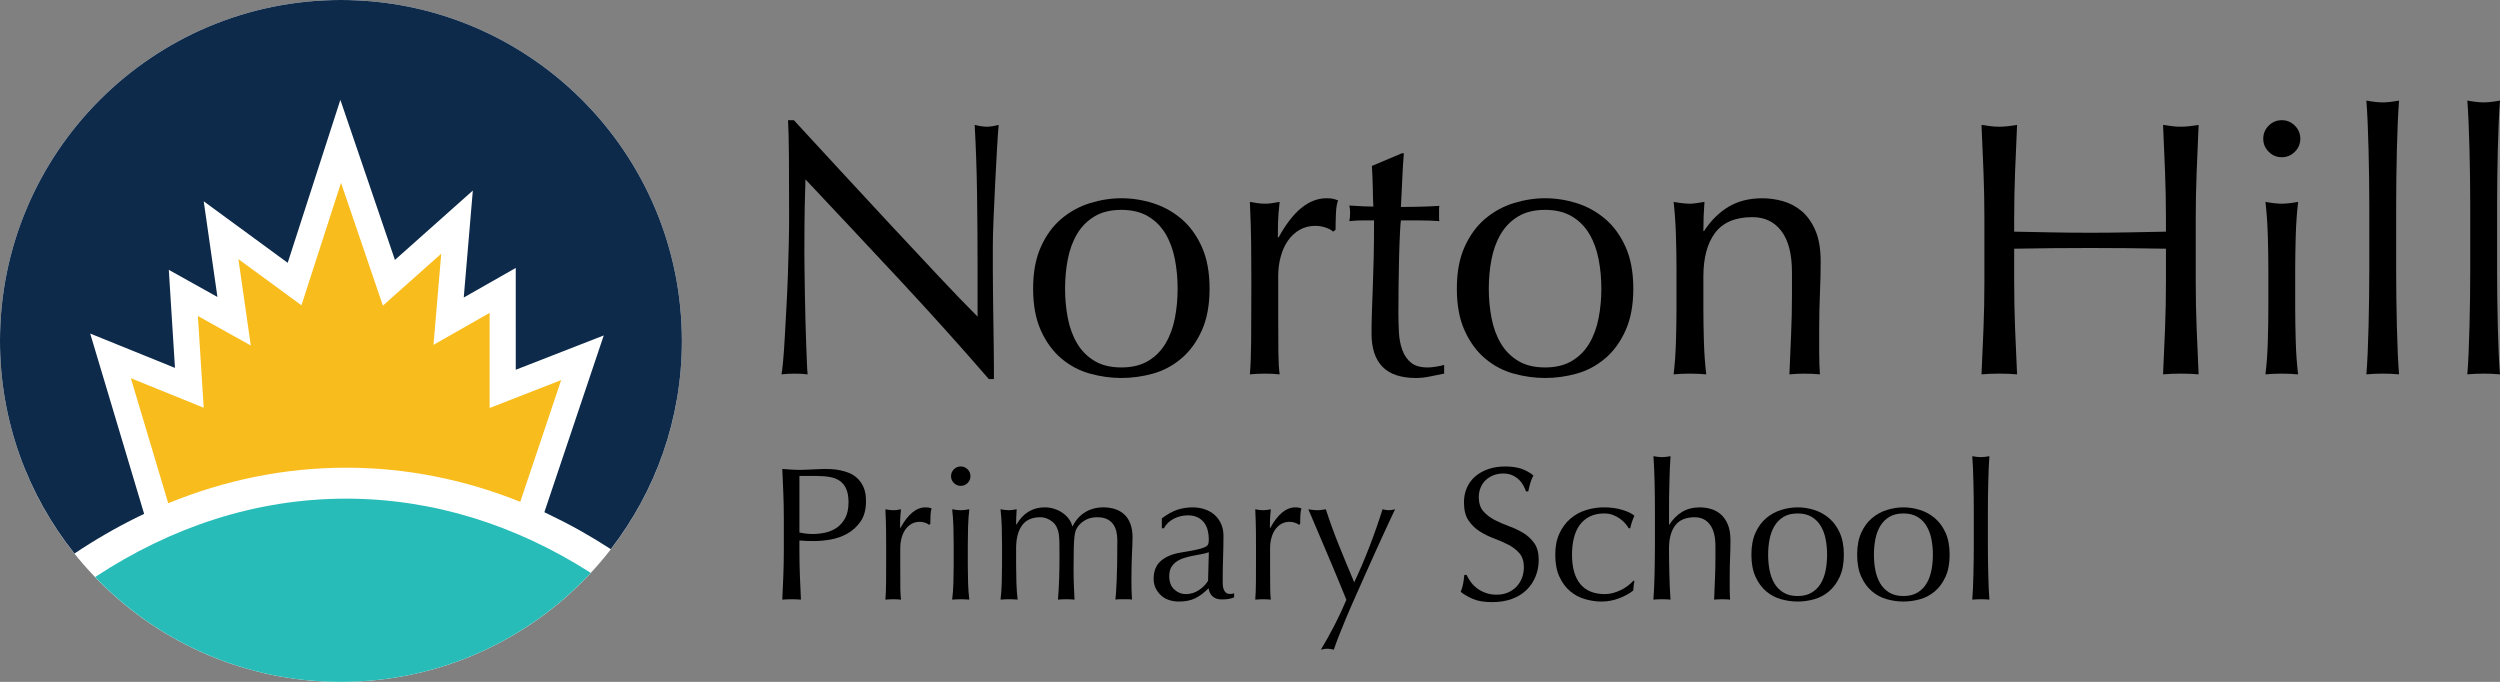 <?xml version="1.0" encoding="utf-8"?>
<!-- Generator: Adobe Illustrator 14.0.0, SVG Export Plug-In . SVG Version: 6.00 Build 43363)  -->
<!DOCTYPE svg PUBLIC "-//W3C//DTD SVG 1.1//EN" "http://www.w3.org/Graphics/SVG/1.1/DTD/svg11.dtd">
<svg version="1.1" id="Layer_1" xmlns="http://www.w3.org/2000/svg" xmlns:xlink="http://www.w3.org/1999/xlink" x="0px" y="0px"
	 width="344.548px" height="93.975px" viewBox="0 0 344.548 93.975" enable-background="new 0 0 344.548 93.975"
	 xml:space="preserve">
<rect x="0" y="0" width="344.548" height="93.975" fill="#808080" stroke="none"/>
<g>
	<path fill="#FFFFFF" d="M93.976,46.988c0,25.95-21.038,46.987-46.988,46.987S0,72.938,0,46.988C0,21.037,21.037,0,46.988,0
		S93.976,21.037,93.976,46.988"/>
	<path d="M124.02,38.607c-4.337-4.652-8.675-9.283-13.012-13.886c-0.035,0.935-0.067,2.186-0.101,3.753
		c-0.033,1.57-0.049,3.703-0.049,6.405c0,0.701,0.007,1.569,0.024,2.604c0.015,1.033,0.033,2.118,0.05,3.253
		c0.018,1.133,0.041,2.284,0.075,3.454c0.033,1.165,0.068,2.249,0.101,3.25c0.033,0.999,0.066,1.877,0.101,2.629
		c0.031,0.749,0.064,1.258,0.1,1.525c-0.534-0.068-1.118-0.1-1.752-0.1c-0.667,0-1.285,0.031-1.851,0.1
		c0.065-0.334,0.142-0.952,0.223-1.853c0.083-0.898,0.159-1.977,0.226-3.227c0.067-1.252,0.142-2.61,0.225-4.08
		c0.083-1.467,0.151-2.935,0.201-4.401c0.049-1.468,0.091-2.903,0.125-4.305c0.032-1.4,0.049-2.651,0.049-3.754
		c0-3.202-0.008-5.953-0.025-8.255c-0.017-2.303-0.058-4.019-0.125-5.154h0.803c2.033,2.201,4.21,4.562,6.528,7.081
		c2.32,2.519,4.622,5.004,6.907,7.455c2.284,2.453,4.453,4.772,6.505,6.956c2.052,2.186,3.845,4.047,5.379,5.581v-6.807
		c0-3.503-0.024-6.913-0.073-10.233c-0.052-3.319-0.16-6.446-0.327-9.384c0.667,0.168,1.235,0.251,1.702,0.251
		c0.401,0,0.933-0.083,1.602-0.251c-0.066,0.736-0.143,1.835-0.226,3.304c-0.082,1.468-0.168,3.036-0.251,4.703
		c-0.083,1.669-0.157,3.304-0.225,4.904c-0.067,1.601-0.1,2.887-0.1,3.853v3.003c0,1.135,0.007,2.317,0.026,3.553
		c0.016,1.236,0.032,2.478,0.048,3.729c0.017,1.25,0.034,2.42,0.051,3.502c0.017,1.085,0.026,2.027,0.026,2.827v1.653h-0.702
		C132.442,47.806,128.355,43.261,124.02,38.607"/>
	<path d="M143.462,34.004c0.714-1.585,1.657-2.87,2.825-3.854c1.167-0.984,2.478-1.702,3.928-2.153
		c1.45-0.449,2.894-0.675,4.328-0.675c1.467,0,2.92,0.226,4.354,0.675c1.436,0.451,2.734,1.169,3.903,2.153
		c1.167,0.984,2.108,2.269,2.826,3.854c0.717,1.584,1.077,3.511,1.077,5.779c0,2.27-0.36,4.196-1.077,5.78
		c-0.718,1.585-1.659,2.868-2.826,3.851c-1.169,0.984-2.468,1.677-3.903,2.079c-1.435,0.398-2.888,0.6-4.354,0.6
		c-1.435,0-2.878-0.201-4.328-0.6c-1.45-0.402-2.761-1.095-3.928-2.079c-1.168-0.982-2.111-2.266-2.825-3.851
		c-0.721-1.584-1.078-3.511-1.078-5.78C142.384,37.515,142.742,35.588,143.462,34.004 M147.162,43.836
		c0.252,1.302,0.676,2.461,1.276,3.478c0.603,1.02,1.402,1.827,2.404,2.427c0.999,0.601,2.233,0.9,3.701,0.9
		c1.467,0,2.701-0.3,3.703-0.9c1.001-0.6,1.802-1.407,2.403-2.427c0.6-1.017,1.023-2.176,1.274-3.478
		c0.252-1.301,0.377-2.652,0.377-4.053c0-1.401-0.125-2.753-0.377-4.055c-0.251-1.299-0.675-2.459-1.274-3.478
		c-0.602-1.017-1.402-1.826-2.403-2.426c-1.002-0.6-2.236-0.901-3.703-0.901c-1.468,0-2.702,0.301-3.701,0.901
		c-1.002,0.601-1.802,1.41-2.404,2.426c-0.601,1.019-1.024,2.179-1.276,3.478c-0.249,1.302-0.374,2.653-0.374,4.055
		C146.788,41.184,146.913,42.536,147.162,43.836"/>
	<path d="M182.741,31.377c-0.482-0.167-0.975-0.251-1.476-0.251c-0.8,0-1.521,0.184-2.152,0.551
		c-0.633,0.366-1.169,0.859-1.601,1.476c-0.436,0.618-0.768,1.352-1.001,2.202c-0.235,0.851-0.351,1.76-0.351,2.727v5.505
		c0,2.234,0.009,3.944,0.026,5.128c0.016,1.184,0.074,2.144,0.175,2.88c-0.667-0.068-1.336-0.102-2.001-0.102
		c-0.736,0-1.436,0.033-2.103,0.102c0.102-1.136,0.158-2.679,0.176-4.631c0.015-1.95,0.024-4.344,0.024-7.18v-1.602
		c0-1.301-0.01-2.803-0.024-4.504c-0.018-1.701-0.074-3.653-0.176-5.855c0.368,0.068,0.718,0.125,1.052,0.175
		c0.334,0.051,0.682,0.076,1.051,0.076c0.301,0,0.616-0.025,0.95-0.076c0.332-0.05,0.685-0.107,1.051-0.175
		c-0.136,1.201-0.211,2.152-0.227,2.852c-0.016,0.702-0.023,1.368-0.023,2.003l0.099,0.049c1.969-3.603,4.17-5.405,6.606-5.405
		c0.3,0,0.56,0.018,0.774,0.05c0.218,0.034,0.491,0.118,0.826,0.25c-0.167,0.4-0.269,1.009-0.298,1.827
		c-0.037,0.818-0.052,1.56-0.052,2.228l-0.351,0.25C183.55,31.726,183.224,31.543,182.741,31.377"/>
	<path d="M193.475,21.119c-0.099,1.269-0.174,2.51-0.225,3.728c-0.052,1.218-0.11,2.445-0.177,3.678
		c0.369,0,1.054-0.007,2.052-0.024c1.002-0.018,2.087-0.059,3.256-0.125c-0.035,0.098-0.051,0.283-0.051,0.549v0.5v0.551
		c0,0.234,0.016,0.4,0.051,0.5c-0.436-0.032-0.888-0.058-1.354-0.076c-0.468-0.015-0.968-0.024-1.5-0.024h-2.454
		c-0.033,0.133-0.073,0.667-0.125,1.601c-0.05,0.935-0.09,2.044-0.124,3.327c-0.033,1.285-0.059,2.628-0.074,4.028
		c-0.018,1.401-0.027,2.652-0.027,3.754c0,0.933,0.027,1.852,0.077,2.754c0.048,0.898,0.208,1.708,0.475,2.424
		c0.267,0.72,0.667,1.295,1.201,1.728c0.533,0.435,1.303,0.649,2.302,0.649c0.267,0,0.626-0.031,1.075-0.099
		c0.45-0.066,0.844-0.151,1.177-0.249v1.199c-0.566,0.102-1.193,0.227-1.877,0.376c-0.683,0.147-1.345,0.227-1.976,0.227
		c-2.104,0-3.655-0.521-4.654-1.553c-1-1.035-1.5-2.552-1.5-4.555c0-0.9,0.017-1.875,0.05-2.927
		c0.032-1.052,0.075-2.202,0.125-3.452c0.048-1.251,0.09-2.635,0.125-4.155c0.032-1.516,0.048-3.209,0.048-5.078h-1.6
		c-0.268,0-0.55,0.009-0.851,0.024c-0.298,0.018-0.618,0.043-0.952,0.076c0.032-0.201,0.058-0.391,0.078-0.576
		c0.015-0.183,0.022-0.375,0.022-0.575c0-0.167-0.008-0.333-0.022-0.5c-0.021-0.167-0.046-0.333-0.078-0.5
		c1.503,0.1,2.603,0.149,3.305,0.149c-0.037-0.666-0.06-1.501-0.075-2.501c-0.019-1-0.059-2.033-0.125-3.103l4.152-1.75H193.475z"/>
	<path d="M201.859,34.004c0.715-1.585,1.659-2.87,2.824-3.854c1.168-0.984,2.478-1.702,3.931-2.153
		c1.449-0.449,2.892-0.675,4.326-0.675c1.469,0,2.92,0.226,4.355,0.675c1.436,0.451,2.734,1.169,3.903,2.153
		c1.167,0.984,2.11,2.269,2.824,3.854c0.719,1.584,1.079,3.511,1.079,5.779c0,2.27-0.36,4.196-1.079,5.78
		c-0.714,1.585-1.657,2.868-2.824,3.851c-1.169,0.984-2.468,1.677-3.903,2.079c-1.436,0.398-2.887,0.6-4.355,0.6
		c-1.435,0-2.877-0.201-4.326-0.6c-1.453-0.402-2.763-1.095-3.931-2.079c-1.165-0.982-2.109-2.266-2.824-3.851
		c-0.72-1.584-1.078-3.511-1.078-5.78C200.781,37.515,201.139,35.588,201.859,34.004 M205.56,43.836
		c0.252,1.302,0.675,2.461,1.275,3.478c0.603,1.02,1.402,1.827,2.403,2.427c1,0.601,2.234,0.9,3.701,0.9
		c1.469,0,2.703-0.3,3.703-0.9c1.002-0.6,1.802-1.407,2.404-2.427c0.601-1.017,1.023-2.176,1.273-3.478
		c0.253-1.301,0.378-2.652,0.378-4.053c0-1.401-0.125-2.753-0.378-4.055c-0.25-1.299-0.673-2.459-1.273-3.478
		c-0.603-1.017-1.402-1.826-2.404-2.426c-1-0.6-2.234-0.901-3.703-0.901c-1.467,0-2.701,0.301-3.701,0.901
		c-1.001,0.601-1.801,1.41-2.403,2.426c-0.601,1.019-1.023,2.179-1.275,3.478c-0.251,1.302-0.376,2.653-0.376,4.055
		C205.184,41.184,205.309,42.536,205.56,43.836"/>
	<path d="M245.518,31.853c-0.97-1.284-2.306-1.927-4.005-1.927c-2.336,0-4.045,0.718-5.131,2.151
		c-1.082,1.436-1.625,3.453-1.625,6.056v4.253c0,1.502,0.025,3.077,0.075,4.729c0.05,1.649,0.158,3.146,0.325,4.479
		c-0.77-0.068-1.519-0.101-2.253-0.101c-0.733,0-1.484,0.032-2.249,0.101c0.165-1.333,0.273-2.829,0.322-4.479
		c0.053-1.652,0.076-3.228,0.076-4.729v-5.204c0-1.501-0.023-3.078-0.076-4.729c-0.049-1.651-0.157-3.194-0.322-4.629
		c0.934,0.168,1.683,0.25,2.249,0.25c0.269,0,0.559-0.025,0.876-0.075c0.317-0.05,0.692-0.108,1.127-0.175
		c-0.101,1.334-0.15,2.669-0.15,4.003h0.102c0.936-1.434,2.058-2.544,3.362-3.327c1.305-0.784,2.86-1.176,4.669-1.176
		c0.935,0,1.88,0.134,2.836,0.401c0.952,0.268,1.813,0.725,2.583,1.375c0.771,0.65,1.397,1.534,1.885,2.653
		c0.483,1.118,0.729,2.544,0.729,4.277c0,1.436-0.035,2.91-0.101,4.429c-0.067,1.519-0.102,3.128-0.102,4.83v3.251
		c0,0.534,0.008,1.06,0.026,1.575c0.014,0.521,0.04,1.013,0.075,1.479c-0.677-0.068-1.384-0.101-2.127-0.101
		c-0.711,0-1.404,0.032-2.078,0.101c0.065-1.734,0.143-3.52,0.228-5.354c0.081-1.836,0.125-3.721,0.125-5.656v-3.053
		C246.969,35.029,246.484,33.137,245.518,31.853"/>
	<path d="M298.385,23.696c-0.084-2.119-0.175-4.279-0.275-6.48c0.433,0.066,0.851,0.125,1.25,0.174
		c0.402,0.049,0.799,0.075,1.203,0.075c0.398,0,0.8-0.026,1.201-0.075c0.398-0.05,0.815-0.108,1.249-0.174
		c-0.099,2.202-0.192,4.361-0.273,6.48c-0.085,2.119-0.126,4.279-0.126,6.481v8.604c0,2.202,0.041,4.373,0.126,6.507
		c0.081,2.135,0.175,4.234,0.273,6.306c-0.767-0.069-1.584-0.102-2.45-0.102c-0.868,0-1.687,0.032-2.453,0.102
		c0.101-2.071,0.191-4.171,0.275-6.306c0.083-2.134,0.125-4.305,0.125-6.507v-4.503c-1.802-0.034-3.546-0.059-5.229-0.075
		c-1.687-0.017-3.428-0.024-5.229-0.024c-1.802,0-3.546,0.008-5.229,0.024c-1.688,0.017-3.431,0.041-5.232,0.075v4.503
		c0,2.202,0.042,4.373,0.125,6.507c0.085,2.135,0.177,4.234,0.276,6.306c-0.768-0.069-1.586-0.102-2.452-0.102
		c-0.868,0-1.686,0.032-2.451,0.102c0.098-2.071,0.192-4.171,0.274-6.306c0.084-2.134,0.125-4.305,0.125-6.507v-8.604
		c0-2.202-0.041-4.363-0.125-6.481c-0.082-2.119-0.177-4.279-0.274-6.481c0.434,0.067,0.851,0.125,1.252,0.175
		c0.397,0.049,0.8,0.075,1.199,0.075c0.401,0,0.801-0.026,1.202-0.075c0.398-0.05,0.816-0.108,1.25-0.175
		c-0.1,2.202-0.191,4.362-0.276,6.481c-0.083,2.119-0.125,4.279-0.125,6.481v1.75c1.802,0.032,3.545,0.066,5.232,0.1
		c1.683,0.034,3.427,0.049,5.229,0.049c1.801,0,3.542-0.015,5.229-0.049c1.684-0.033,3.428-0.067,5.229-0.1v-1.75
		C298.51,27.975,298.468,25.814,298.385,23.696"/>
	<path d="M312.672,17.316c0.501-0.501,1.1-0.752,1.8-0.752c0.703,0,1.304,0.25,1.803,0.752c0.5,0.5,0.751,1.099,0.751,1.8
		s-0.251,1.302-0.751,1.801c-0.499,0.501-1.1,0.751-1.803,0.751c-0.7,0-1.299-0.25-1.8-0.751c-0.502-0.499-0.751-1.101-0.751-1.801
		S312.17,17.816,312.672,17.316 M312.547,32.453c-0.048-1.651-0.157-3.195-0.326-4.629c0.932,0.167,1.685,0.25,2.251,0.25
		c0.568,0,1.319-0.083,2.254-0.25c-0.168,1.434-0.277,2.978-0.326,4.629c-0.05,1.651-0.077,3.227-0.077,4.729v5.204
		c0,1.502,0.027,3.077,0.077,4.729c0.049,1.651,0.158,3.144,0.326,4.479c-0.769-0.068-1.521-0.1-2.254-0.1s-1.483,0.031-2.251,0.1
		c0.169-1.335,0.278-2.827,0.326-4.479c0.049-1.652,0.076-3.228,0.076-4.729v-5.204C312.624,35.679,312.596,34.104,312.547,32.453"
		/>
	<path d="M326.507,24.571c-0.016-1.333-0.041-2.652-0.074-3.953c-0.031-1.301-0.076-2.543-0.125-3.728
		c-0.052-1.184-0.108-2.193-0.177-3.027c0.934,0.167,1.686,0.25,2.254,0.25c0.567,0,1.317-0.083,2.251-0.25
		c-0.065,0.834-0.125,1.844-0.177,3.027c-0.049,1.185-0.089,2.427-0.124,3.728c-0.031,1.301-0.058,2.62-0.074,3.953
		c-0.016,1.334-0.025,2.57-0.025,3.703v9.058c0,1.135,0.01,2.369,0.025,3.703c0.017,1.336,0.043,2.651,0.074,3.953
		c0.035,1.3,0.075,2.537,0.124,3.703c0.052,1.168,0.111,2.135,0.177,2.902c-0.767-0.068-1.52-0.1-2.251-0.1
		c-0.734,0-1.484,0.031-2.254,0.1c0.068-0.768,0.125-1.734,0.177-2.902c0.049-1.166,0.094-2.403,0.125-3.703
		c0.033-1.302,0.059-2.617,0.074-3.953c0.02-1.334,0.027-2.568,0.027-3.703v-9.058C326.535,27.141,326.527,25.905,326.507,24.571"/>
	<path d="M340.42,24.571c-0.018-1.333-0.042-2.652-0.076-3.953c-0.031-1.301-0.075-2.543-0.125-3.728
		c-0.051-1.184-0.107-2.193-0.176-3.027c0.934,0.167,1.687,0.25,2.253,0.25c0.567,0,1.318-0.083,2.252-0.25
		c-0.065,0.834-0.125,1.844-0.177,3.027c-0.05,1.185-0.09,2.427-0.125,3.728c-0.031,1.301-0.058,2.62-0.074,3.953
		c-0.016,1.334-0.024,2.57-0.024,3.703v9.058c0,1.135,0.009,2.369,0.024,3.703c0.017,1.336,0.043,2.651,0.074,3.953
		c0.035,1.3,0.075,2.537,0.125,3.703c0.052,1.168,0.111,2.135,0.177,2.902c-0.767-0.068-1.52-0.1-2.252-0.1
		c-0.733,0-1.484,0.031-2.253,0.1c0.068-0.768,0.125-1.734,0.176-2.902c0.05-1.166,0.094-2.403,0.125-3.703
		c0.034-1.302,0.059-2.617,0.076-3.953c0.018-1.334,0.025-2.568,0.025-3.703v-9.058C340.446,27.141,340.438,25.905,340.42,24.571"/>
	<path d="M107.96,68.025c-0.045-1.108-0.091-2.243-0.144-3.396c0.418,0.034,0.843,0.064,1.272,0.092
		c0.427,0.027,0.851,0.039,1.27,0.039c0.21,0,0.466-0.008,0.762-0.026c0.296-0.018,0.599-0.03,0.904-0.04
		c0.305-0.006,0.6-0.02,0.879-0.039c0.279-0.018,0.514-0.025,0.707-0.025c0.264,0,0.587,0.008,0.971,0.025
		c0.384,0.02,0.791,0.07,1.218,0.159c0.431,0.086,0.853,0.217,1.274,0.391c0.419,0.176,0.8,0.429,1.139,0.76
		c0.342,0.336,0.617,0.749,0.828,1.246c0.209,0.498,0.312,1.115,0.312,1.849c0,1.156-0.249,2.09-0.746,2.806
		c-0.498,0.718-1.111,1.275-1.835,1.679c-0.728,0.402-1.495,0.673-2.31,0.813c-0.812,0.139-1.531,0.208-2.161,0.208
		c-0.405,0-0.771-0.004-1.102-0.012c-0.332-0.008-0.676-0.031-1.024-0.064v1.44c0,1.153,0.024,2.291,0.067,3.408
		c0.043,1.119,0.089,2.222,0.143,3.304c-0.402-0.034-0.83-0.053-1.283-0.053c-0.456,0-0.883,0.019-1.285,0.053
		c0.052-1.082,0.098-2.185,0.144-3.304c0.042-1.117,0.066-2.255,0.066-3.408v-4.511C108.027,70.267,108.003,69.133,107.96,68.025
		 M112.036,73.595c0.544,0,1.102-0.061,1.678-0.184c0.58-0.121,1.107-0.345,1.587-0.666c0.481-0.326,0.872-0.771,1.181-1.34
		c0.305-0.568,0.46-1.299,0.46-2.188c0-0.751-0.107-1.363-0.317-1.837c-0.21-0.472-0.503-0.839-0.878-1.102
		c-0.375-0.262-0.834-0.441-1.376-0.536c-0.543-0.098-1.154-0.146-1.834-0.146h-2.362v7.789
		C110.771,73.526,111.39,73.595,112.036,73.595"/>
	<path d="M127.518,72.047c-0.253-0.086-0.51-0.13-0.774-0.13c-0.419,0-0.793,0.098-1.124,0.288c-0.332,0.193-0.614,0.45-0.841,0.773
		c-0.228,0.326-0.4,0.709-0.523,1.154c-0.121,0.444-0.183,0.923-0.183,1.427v2.886c0,1.172,0.001,2.068,0.01,2.688
		c0.01,0.621,0.042,1.123,0.095,1.508c-0.351-0.036-0.701-0.053-1.051-0.053c-0.383,0-0.749,0.017-1.1,0.053
		c0.054-0.593,0.082-1.402,0.092-2.427c0.008-1.021,0.014-2.276,0.014-3.763v-0.837c0-0.682-0.006-1.468-0.014-2.36
		c-0.01-0.893-0.038-1.914-0.092-3.066c0.192,0.034,0.375,0.065,0.552,0.093c0.173,0.024,0.356,0.038,0.548,0.038
		c0.157,0,0.324-0.014,0.501-0.038c0.174-0.027,0.357-0.059,0.55-0.093c-0.07,0.628-0.11,1.126-0.119,1.493
		c-0.01,0.366-0.012,0.718-0.012,1.05l0.052,0.027c1.03-1.89,2.185-2.834,3.459-2.834c0.158,0,0.296,0.009,0.409,0.026
		c0.112,0.018,0.257,0.062,0.433,0.131c-0.09,0.211-0.143,0.528-0.16,0.957c-0.016,0.428-0.025,0.817-0.025,1.167l-0.184,0.13
		C127.942,72.232,127.774,72.138,127.518,72.047"/>
	<path d="M131.464,64.68c0.264-0.263,0.579-0.393,0.945-0.393c0.365,0,0.68,0.13,0.943,0.393c0.262,0.264,0.394,0.578,0.394,0.946
		c0,0.367-0.132,0.682-0.394,0.941c-0.264,0.262-0.578,0.393-0.943,0.393c-0.366,0-0.682-0.131-0.945-0.393
		c-0.263-0.26-0.395-0.574-0.395-0.941C131.07,65.258,131.202,64.944,131.464,64.68 M131.4,72.612
		c-0.027-0.864-0.085-1.673-0.172-2.424c0.492,0.089,0.885,0.131,1.182,0.131c0.296,0,0.689-0.042,1.18-0.131
		c-0.087,0.751-0.146,1.56-0.172,2.424c-0.025,0.865-0.037,1.693-0.037,2.478v2.727c0,0.786,0.012,1.612,0.037,2.478
		c0.026,0.865,0.085,1.651,0.172,2.348c-0.404-0.036-0.795-0.053-1.18-0.053c-0.384,0-0.778,0.017-1.182,0.053
		c0.087-0.696,0.145-1.482,0.172-2.348c0.026-0.865,0.037-1.691,0.037-2.478v-2.727C131.437,74.305,131.426,73.477,131.4,72.612"/>
	<path d="M138.062,72.612c-0.026-0.864-0.085-1.673-0.172-2.424c0.488,0.089,0.882,0.131,1.183,0.131
		c0.138,0,0.289-0.014,0.454-0.038c0.171-0.027,0.365-0.057,0.592-0.093c-0.052,0.698-0.079,1.399-0.079,2.096h0.052
		c0.924-1.572,2.221-2.359,3.896-2.359c0.434,0,0.862,0.065,1.28,0.195c0.418,0.134,0.797,0.312,1.137,0.54
		c0.34,0.227,0.63,0.502,0.875,0.824c0.244,0.324,0.41,0.67,0.497,1.037h0.054c0.421-0.84,0.995-1.482,1.721-1.927
		c0.728-0.444,1.566-0.67,2.512-0.67c0.579,0,1.113,0.078,1.603,0.238c0.492,0.156,0.917,0.4,1.276,0.733
		c0.361,0.331,0.641,0.759,0.84,1.283c0.204,0.526,0.303,1.155,0.303,1.889c0,0.299-0.007,0.62-0.025,0.97
		c-0.018,0.35-0.036,0.757-0.052,1.219c-0.019,0.465-0.036,0.988-0.052,1.573c-0.019,0.586-0.027,1.265-0.027,2.032
		c0,0.473,0.005,0.927,0.015,1.363c0.01,0.438,0.028,0.911,0.064,1.416c-0.192-0.036-0.385-0.053-0.576-0.053h-0.55h-0.578
		c-0.193,0-0.385,0.017-0.577,0.053c0.054-0.437,0.108-1.318,0.174-2.649c0.06-1.327,0.089-3.181,0.089-5.556
		c0-0.436-0.049-0.849-0.145-1.233c-0.096-0.384-0.251-0.717-0.46-0.996c-0.213-0.28-0.491-0.502-0.843-0.67
		c-0.354-0.166-0.793-0.249-1.318-0.249c-0.631,0-1.164,0.123-1.604,0.367c-0.44,0.246-0.785,0.534-1.028,0.866
		c-0.142,0.192-0.253,0.385-0.33,0.575c-0.08,0.194-0.141,0.486-0.184,0.879c-0.044,0.396-0.077,0.945-0.094,1.651
		c-0.019,0.709-0.026,1.683-0.026,2.925c0,0.751,0.015,1.437,0.041,2.058c0.025,0.621,0.055,1.298,0.09,2.032
		c-0.395-0.036-0.777-0.053-1.139-0.053c-0.364,0-0.741,0.017-1.141,0.053c0.078-0.962,0.131-1.938,0.162-2.934
		c0.032-0.998,0.048-1.977,0.048-2.94c0-0.821-0.007-1.462-0.013-1.928c-0.011-0.46-0.032-0.828-0.066-1.1s-0.082-0.493-0.144-0.667
		c-0.061-0.177-0.144-0.367-0.25-0.579c-0.189-0.332-0.491-0.615-0.897-0.851c-0.411-0.237-0.832-0.355-1.269-0.355
		c-1.148,0-1.992,0.377-2.529,1.128c-0.541,0.75-0.812,1.809-0.812,3.172v2.229c0,0.786,0.015,1.612,0.04,2.478
		c0.027,0.865,0.082,1.651,0.169,2.348c-0.4-0.036-0.793-0.053-1.176-0.053c-0.388,0-0.781,0.017-1.183,0.053
		c0.087-0.696,0.146-1.482,0.172-2.348s0.037-1.691,0.037-2.478v-2.727C138.099,74.305,138.088,73.477,138.062,72.612"/>
	<path d="M162.3,70.24c0.662-0.211,1.346-0.315,2.044-0.315c0.631,0,1.206,0.092,1.732,0.277c0.524,0.183,0.975,0.443,1.347,0.785
		c0.372,0.34,0.662,0.753,0.875,1.232c0.213,0.48,0.32,1.01,0.32,1.586c0,0.995-0.018,1.988-0.052,2.976
		c-0.036,0.989-0.053,2.033-0.053,3.134c0,0.211,0.002,0.432,0.01,0.668c0.011,0.235,0.052,0.446,0.12,0.63
		c0.069,0.184,0.172,0.337,0.304,0.46c0.129,0.122,0.324,0.183,0.59,0.183c0.088,0,0.177-0.003,0.272-0.014
		c0.096-0.009,0.189-0.038,0.276-0.092v0.577c-0.191,0.088-0.433,0.157-0.721,0.211c-0.289,0.051-0.607,0.077-0.956,0.077
		c-0.568,0-1.005-0.144-1.303-0.434c-0.304-0.289-0.481-0.659-0.533-1.114c-0.628,0.63-1.247,1.096-1.854,1.39
		c-0.612,0.298-1.358,0.449-2.25,0.449c-0.435,0-0.862-0.063-1.278-0.186c-0.42-0.122-0.789-0.324-1.112-0.604
		c-0.321-0.28-0.584-0.616-0.784-1.009c-0.201-0.394-0.3-0.845-0.3-1.351c0-1.05,0.327-1.862,0.98-2.438
		c0.655-0.578,1.556-0.962,2.705-1.156c0.938-0.156,1.675-0.292,2.206-0.404c0.53-0.112,0.925-0.231,1.176-0.354
		c0.253-0.122,0.406-0.267,0.46-0.431c0.051-0.167,0.076-0.381,0.076-0.645c0-0.438-0.052-0.854-0.155-1.259
		c-0.104-0.399-0.274-0.752-0.5-1.05c-0.228-0.295-0.526-0.537-0.892-0.719c-0.366-0.183-0.813-0.276-1.337-0.276
		c-0.7,0-1.348,0.159-1.954,0.473c-0.602,0.315-1.054,0.75-1.349,1.311h-0.287v-1.364C160.91,70.851,161.636,70.451,162.3,70.24
		 M165.567,76.375c-0.39,0.071-0.784,0.146-1.186,0.224c-0.4,0.079-0.797,0.18-1.187,0.303c-0.392,0.122-0.741,0.286-1.044,0.496
		c-0.305,0.21-0.55,0.472-0.729,0.787c-0.184,0.315-0.277,0.717-0.277,1.206c0,0.82,0.236,1.441,0.705,1.861
		c0.47,0.421,0.991,0.628,1.568,0.628c0.659,0,1.263-0.183,1.813-0.548c0.548-0.368,0.969-0.796,1.265-1.286l0.104-3.933
		C166.304,76.218,165.961,76.304,165.567,76.375"/>
	<path d="M178.491,72.047c-0.256-0.086-0.513-0.13-0.775-0.13c-0.419,0-0.796,0.098-1.126,0.288c-0.332,0.193-0.611,0.45-0.84,0.773
		c-0.226,0.326-0.402,0.709-0.524,1.154c-0.122,0.444-0.184,0.923-0.184,1.427v2.886c0,1.172,0.005,2.068,0.014,2.688
		c0.009,0.621,0.039,1.123,0.091,1.508c-0.349-0.036-0.697-0.053-1.046-0.053c-0.387,0-0.755,0.017-1.102,0.053
		c0.052-0.593,0.081-1.402,0.093-2.427c0.008-1.021,0.01-2.276,0.01-3.763v-0.837c0-0.682-0.002-1.468-0.01-2.36
		c-0.012-0.893-0.041-1.914-0.093-3.066c0.191,0.034,0.374,0.065,0.549,0.093c0.173,0.024,0.358,0.038,0.553,0.038
		c0.157,0,0.322-0.014,0.496-0.038c0.175-0.027,0.358-0.059,0.55-0.093c-0.071,0.628-0.106,1.126-0.115,1.493
		c-0.01,0.366-0.016,0.718-0.016,1.05l0.052,0.027c1.033-1.89,2.188-2.834,3.463-2.834c0.159,0,0.292,0.009,0.405,0.026
		s0.26,0.062,0.434,0.131c-0.089,0.211-0.142,0.528-0.158,0.957c-0.016,0.428-0.025,0.817-0.025,1.167l-0.184,0.13
		C178.914,72.232,178.744,72.138,178.491,72.047"/>
	<path d="M184.81,80.832c-0.306-0.752-0.636-1.542-0.982-2.372c-0.352-0.829-0.712-1.679-1.078-2.544s-0.71-1.679-1.034-2.437
		c-0.324-0.762-0.607-1.429-0.853-2.008c-0.243-0.577-0.429-1.005-0.551-1.282c0.229,0.033,0.437,0.065,0.628,0.09
		c0.193,0.027,0.385,0.04,0.576,0.04c0.193,0,0.389-0.013,0.58-0.04c0.192-0.024,0.4-0.057,0.628-0.09
		c0.542,1.678,1.146,3.337,1.809,4.979c0.667,1.643,1.363,3.339,2.1,5.085c0.734-1.536,1.436-3.179,2.108-4.928
		c0.674-1.748,1.272-3.459,1.798-5.137c0.347,0.087,0.635,0.13,0.865,0.13c0.226,0,0.514-0.043,0.865-0.13
		c-0.123,0.244-0.32,0.657-0.592,1.245l-0.969,2.097c-0.377,0.813-0.787,1.712-1.232,2.699c-0.444,0.988-0.902,2.002-1.363,3.041
		c-0.464,1.041-0.922,2.074-1.375,3.095c-0.458,1.021-0.878,1.991-1.261,2.91c-0.385,0.92-0.721,1.748-1.009,2.491
		s-0.501,1.333-0.641,1.771c-0.352-0.089-0.651-0.133-0.895-0.133c-0.245,0-0.54,0.044-0.889,0.133
		c1.376-2.291,2.548-4.58,3.513-6.871C185.364,82.195,185.114,81.583,184.81,80.832"/>
	<path d="M202.691,80.189c0.233,0.325,0.522,0.616,0.861,0.878c0.345,0.266,0.739,0.478,1.196,0.643
		c0.452,0.167,0.958,0.249,1.521,0.249c0.576,0,1.097-0.1,1.559-0.301c0.464-0.199,0.857-0.473,1.181-0.813
		c0.323-0.339,0.573-0.743,0.747-1.205c0.175-0.463,0.263-0.958,0.263-1.479c0-0.804-0.208-1.444-0.616-1.915
		c-0.412-0.473-0.922-0.865-1.533-1.18c-0.615-0.314-1.274-0.605-1.98-0.865c-0.709-0.265-1.368-0.591-1.981-0.985
		c-0.61-0.391-1.123-0.896-1.531-1.505c-0.412-0.612-0.616-1.434-0.616-2.468c0-0.734,0.132-1.401,0.394-2.004
		c0.261-0.603,0.641-1.123,1.137-1.561c0.501-0.436,1.1-0.777,1.798-1.022c0.699-0.246,1.486-0.367,2.359-0.367
		c0.841,0,1.564,0.102,2.178,0.3c0.61,0.203,1.178,0.514,1.705,0.933c-0.158,0.299-0.289,0.614-0.394,0.944
		c-0.104,0.331-0.213,0.751-0.316,1.257h-0.314c-0.086-0.245-0.206-0.511-0.354-0.8c-0.15-0.286-0.349-0.553-0.603-0.798
		c-0.253-0.244-0.555-0.451-0.905-0.615c-0.349-0.167-0.769-0.25-1.258-0.25c-0.49,0-0.939,0.077-1.351,0.235
		c-0.409,0.157-0.771,0.381-1.075,0.668c-0.305,0.289-0.542,0.634-0.706,1.036c-0.166,0.401-0.252,0.839-0.252,1.31
		c0,0.824,0.209,1.471,0.616,1.942c0.411,0.47,0.922,0.869,1.533,1.191c0.615,0.325,1.274,0.612,1.979,0.867
		c0.711,0.254,1.368,0.564,1.982,0.93c0.61,0.367,1.121,0.84,1.532,1.415c0.412,0.578,0.616,1.347,0.616,2.309
		c0,0.803-0.144,1.564-0.431,2.28c-0.29,0.717-0.709,1.342-1.26,1.877c-0.553,0.531-1.223,0.943-2.021,1.229
		c-0.794,0.289-1.7,0.435-2.714,0.435c-1.083,0-1.963-0.146-2.632-0.435c-0.673-0.286-1.236-0.616-1.695-0.982
		c0.161-0.4,0.27-0.765,0.329-1.087c0.062-0.324,0.12-0.739,0.172-1.247h0.314C202.266,79.546,202.455,79.866,202.691,80.189"/>
	<path d="M214.92,73.517c0.385-0.822,0.887-1.499,1.51-2.033c0.619-0.532,1.33-0.925,2.136-1.178
		c0.802-0.254,1.626-0.382,2.464-0.382c0.964,0,1.822,0.118,2.583,0.354c0.762,0.236,1.31,0.502,1.638,0.8
		c-0.121,0.262-0.232,0.538-0.326,0.826c-0.098,0.288-0.182,0.59-0.25,0.904h-0.212c-0.121-0.227-0.285-0.46-0.496-0.693
		c-0.209-0.237-0.459-0.455-0.748-0.657c-0.286-0.2-0.607-0.367-0.956-0.498s-0.736-0.197-1.155-0.197
		c-0.784,0-1.461,0.144-2.032,0.433c-0.566,0.288-1.027,0.687-1.387,1.193c-0.361,0.507-0.622,1.105-0.789,1.797
		c-0.164,0.69-0.249,1.438-0.249,2.239c0,1.802,0.388,3.16,1.153,4.08c0.771,0.918,1.898,1.374,3.384,1.374
		c0.349,0,0.71-0.047,1.075-0.142c0.368-0.098,0.726-0.228,1.075-0.395c0.352-0.163,0.679-0.362,0.983-0.59
		c0.307-0.227,0.572-0.474,0.801-0.734l0.129,0.079c-0.085,0.419-0.138,0.848-0.155,1.284c-0.526,0.419-1.177,0.78-1.955,1.074
		c-0.78,0.298-1.585,0.449-2.424,0.449c-0.753,0-1.506-0.112-2.271-0.33c-0.758-0.219-1.445-0.586-2.058-1.101
		c-0.611-0.518-1.105-1.185-1.48-2.007c-0.378-0.821-0.564-1.824-0.564-3.015C214.343,75.317,214.536,74.339,214.92,73.517"/>
	<path d="M228.069,68.481c-0.008-0.696-0.02-1.388-0.035-2.069c-0.02-0.682-0.044-1.333-0.068-1.954
		c-0.027-0.62-0.058-1.149-0.091-1.586c0.489,0.089,0.882,0.13,1.177,0.13c0.297,0,0.693-0.041,1.181-0.13
		c-0.032,0.437-0.066,0.962-0.091,1.573c-0.027,0.611-0.049,1.254-0.064,1.928c-0.017,0.673-0.033,1.349-0.042,2.031
		c-0.009,0.682-0.012,1.311-0.012,1.889v1.993h0.054c0.492-0.753,1.078-1.334,1.761-1.743c0.683-0.412,1.498-0.617,2.446-0.617
		c0.492,0,0.987,0.069,1.486,0.21c0.501,0.141,0.952,0.38,1.354,0.722c0.402,0.339,0.732,0.805,0.985,1.388
		c0.253,0.586,0.381,1.333,0.381,2.241c0,0.753-0.017,1.526-0.052,2.323c-0.035,0.794-0.051,1.637-0.051,2.528v1.706
		c0,0.278,0.006,0.555,0.013,0.822c0.009,0.272,0.021,0.531,0.038,0.776c-0.354-0.037-0.723-0.053-1.112-0.053
		c-0.373,0-0.736,0.016-1.09,0.053c0.036-0.909,0.073-1.846,0.117-2.807s0.066-1.95,0.066-2.961v-1.6
		c0-1.312-0.253-2.304-0.76-2.978c-0.507-0.672-1.206-1.009-2.099-1.009c-1.224,0-2.118,0.378-2.687,1.128
		c-0.565,0.749-0.853,1.808-0.853,3.171c0,0.491,0.003,1.059,0.012,1.705s0.025,1.297,0.042,1.953
		c0.016,0.655,0.037,1.291,0.064,1.9c0.024,0.612,0.059,1.11,0.091,1.496c-0.399-0.037-0.796-0.053-1.181-0.053
		c-0.383,0-0.774,0.016-1.177,0.053c0.033-0.402,0.063-0.909,0.091-1.522c0.024-0.611,0.049-1.257,0.068-1.938
		c0.016-0.682,0.027-1.372,0.035-2.073c0.01-0.697,0.016-1.343,0.016-1.939v-4.744C228.084,69.828,228.079,69.183,228.069,68.481"/>
	<path d="M241.94,73.425c0.375-0.83,0.869-1.504,1.479-2.018c0.612-0.517,1.297-0.893,2.06-1.127
		c0.761-0.237,1.517-0.356,2.27-0.356c0.767,0,1.529,0.119,2.279,0.356c0.754,0.234,1.433,0.61,2.047,1.127
		c0.609,0.514,1.104,1.188,1.479,2.018c0.377,0.832,0.565,1.839,0.565,3.026c0,1.19-0.188,2.2-0.565,3.029
		c-0.375,0.831-0.87,1.503-1.479,2.02c-0.614,0.517-1.293,0.88-2.047,1.088c-0.75,0.21-1.513,0.315-2.279,0.315
		c-0.753,0-1.509-0.105-2.27-0.315c-0.763-0.208-1.447-0.571-2.06-1.088c-0.61-0.517-1.104-1.188-1.479-2.02
		c-0.379-0.829-0.563-1.839-0.563-3.029C241.376,75.264,241.561,74.257,241.94,73.425 M243.879,78.576
		c0.132,0.683,0.354,1.29,0.668,1.824c0.314,0.532,0.733,0.956,1.26,1.271c0.523,0.314,1.168,0.475,1.941,0.475
		c0.767,0,1.415-0.16,1.938-0.475c0.524-0.314,0.944-0.738,1.26-1.271c0.312-0.534,0.537-1.142,0.668-1.824
		c0.132-0.681,0.194-1.389,0.194-2.124c0-0.732-0.062-1.439-0.194-2.122c-0.131-0.681-0.355-1.29-0.668-1.821
		c-0.315-0.533-0.735-0.959-1.26-1.272c-0.522-0.316-1.171-0.473-1.938-0.473c-0.773,0-1.418,0.156-1.941,0.473
		c-0.526,0.313-0.945,0.739-1.26,1.272c-0.314,0.531-0.536,1.141-0.668,1.821c-0.131,0.683-0.197,1.39-0.197,2.122
		C243.682,77.187,243.749,77.895,243.879,78.576"/>
	<path d="M256.516,73.425c0.376-0.83,0.869-1.504,1.483-2.018c0.613-0.517,1.297-0.893,2.056-1.127
		c0.765-0.237,1.521-0.356,2.27-0.356c0.77,0,1.531,0.119,2.283,0.356c0.751,0.234,1.434,0.61,2.045,1.127
		c0.608,0.514,1.104,1.188,1.482,2.018c0.376,0.832,0.561,1.839,0.561,3.026c0,1.19-0.185,2.2-0.561,3.029
		c-0.379,0.831-0.874,1.503-1.482,2.02c-0.611,0.517-1.294,0.88-2.045,1.088c-0.752,0.21-1.514,0.315-2.283,0.315
		c-0.749,0-1.505-0.105-2.27-0.315c-0.759-0.208-1.442-0.571-2.056-1.088c-0.614-0.517-1.107-1.188-1.483-2.02
		c-0.375-0.829-0.564-1.839-0.564-3.029C255.952,75.264,256.141,74.257,256.516,73.425 M258.458,78.576
		c0.132,0.683,0.354,1.29,0.668,1.824c0.316,0.532,0.735,0.956,1.26,1.271c0.522,0.314,1.17,0.475,1.939,0.475
		s1.417-0.16,1.94-0.475c0.525-0.314,0.943-0.738,1.258-1.271c0.318-0.534,0.538-1.142,0.668-1.824
		c0.132-0.681,0.198-1.389,0.198-2.124c0-0.732-0.066-1.439-0.198-2.122c-0.13-0.681-0.35-1.29-0.668-1.821
		c-0.314-0.533-0.732-0.959-1.258-1.272c-0.523-0.316-1.171-0.473-1.94-0.473s-1.417,0.156-1.939,0.473
		c-0.524,0.313-0.943,0.739-1.26,1.272c-0.314,0.531-0.536,1.141-0.668,1.821c-0.132,0.683-0.195,1.39-0.195,2.122
		C258.262,77.187,258.326,77.895,258.458,78.576"/>
	<path d="M272.014,68.481c-0.011-0.696-0.024-1.388-0.04-2.069c-0.018-0.682-0.039-1.333-0.063-1.954
		c-0.029-0.62-0.06-1.149-0.095-1.586c0.49,0.089,0.886,0.13,1.18,0.13c0.297,0,0.69-0.041,1.181-0.13
		c-0.033,0.437-0.067,0.966-0.092,1.586c-0.027,0.621-0.047,1.272-0.063,1.954s-0.032,1.373-0.042,2.069
		c-0.01,0.702-0.012,1.347-0.012,1.943v4.744c0,0.597,0.002,1.242,0.012,1.939c0.01,0.701,0.025,1.392,0.042,2.073
		s0.036,1.327,0.063,1.938c0.024,0.613,0.059,1.12,0.092,1.522c-0.402-0.037-0.796-0.053-1.181-0.053
		c-0.384,0-0.775,0.016-1.18,0.053c0.035-0.402,0.065-0.909,0.095-1.522c0.024-0.611,0.046-1.257,0.063-1.938
		c0.016-0.682,0.029-1.372,0.04-2.073c0.01-0.697,0.012-1.343,0.012-1.939v-4.744C272.026,69.828,272.024,69.183,272.014,68.481"/>
	<path fill="#0D2A4A" d="M47.704,64.458c13.065,0,25.429,4.046,36.478,11.226c6.136-7.938,9.794-17.886,9.794-28.695
		C93.976,21.037,72.938,0,46.988,0C21.037,0,0,21.037,0,46.988c0,11.083,3.847,21.264,10.266,29.299
		C21.557,68.715,34.264,64.458,47.704,64.458"/>
	<path fill="#F8BC1C" d="M15.234,49.047l10.859,4.399L25.27,40.37l6.994,3.901l-1.796-12.545l10.13,7.425l6.357-19.672l6.646,19.492
		l9.388-8.36l-1.161,13.655l7.451-4.243v13.573l10.995-4.291l-7.472,22.239l-1.771-0.711c-7.556-3.033-15.404-4.572-23.326-4.572
		c-8.109,0-16.127,1.602-23.835,4.765l-1.838,0.755L15.234,49.047z"/>
	<path fill="#FFFFFF" d="M47,25.195l5.771,16.923l8.04-7.155l-1.067,12.562l7.736-4.405v13.109l9.859-3.846l-5.636,16.777
		c-7.609-3.054-15.661-4.703-23.998-4.703c-8.525,0-16.756,1.717-24.518,4.9l-5.153-17.233l10.038,4.068L27.275,43.55l7.289,4.066
		L32.857,35.71l8.688,6.366L47,25.195 M46.908,13.763l-3.336,10.324L39.65,36.223l-4.661-3.417l-6.912-5.065l1.215,8.48l0.674,4.707
		l-0.937-0.523l-5.764-3.216l0.413,6.588l0.437,6.926l-4.729-1.916l-6.955-2.816l2.15,7.187l5.154,17.234l1.14,3.807l3.679-1.506
		c7.489-3.075,15.276-4.631,23.15-4.631c7.692,0,15.312,1.493,22.656,4.443l3.542,1.424l1.215-3.62l5.637-16.778l2.454-7.303
		l-7.177,2.8l-4.95,1.93V43.12v-6.195l-5.383,3.065l-1.785,1.015l0.488-5.738l0.765-9.005l-6.75,6.01l-3.986,3.549L50.41,24.032
		L46.908,13.763z"/>
	<path fill="#27BCB8" d="M47.704,68.724c-12.38,0-24.109,3.888-34.595,10.805c8.551,8.897,20.563,14.446,33.879,14.446
		c13.603,0,25.848-5.786,34.43-15.024C71.156,72.394,59.738,68.724,47.704,68.724"/>
</g>
</svg>

